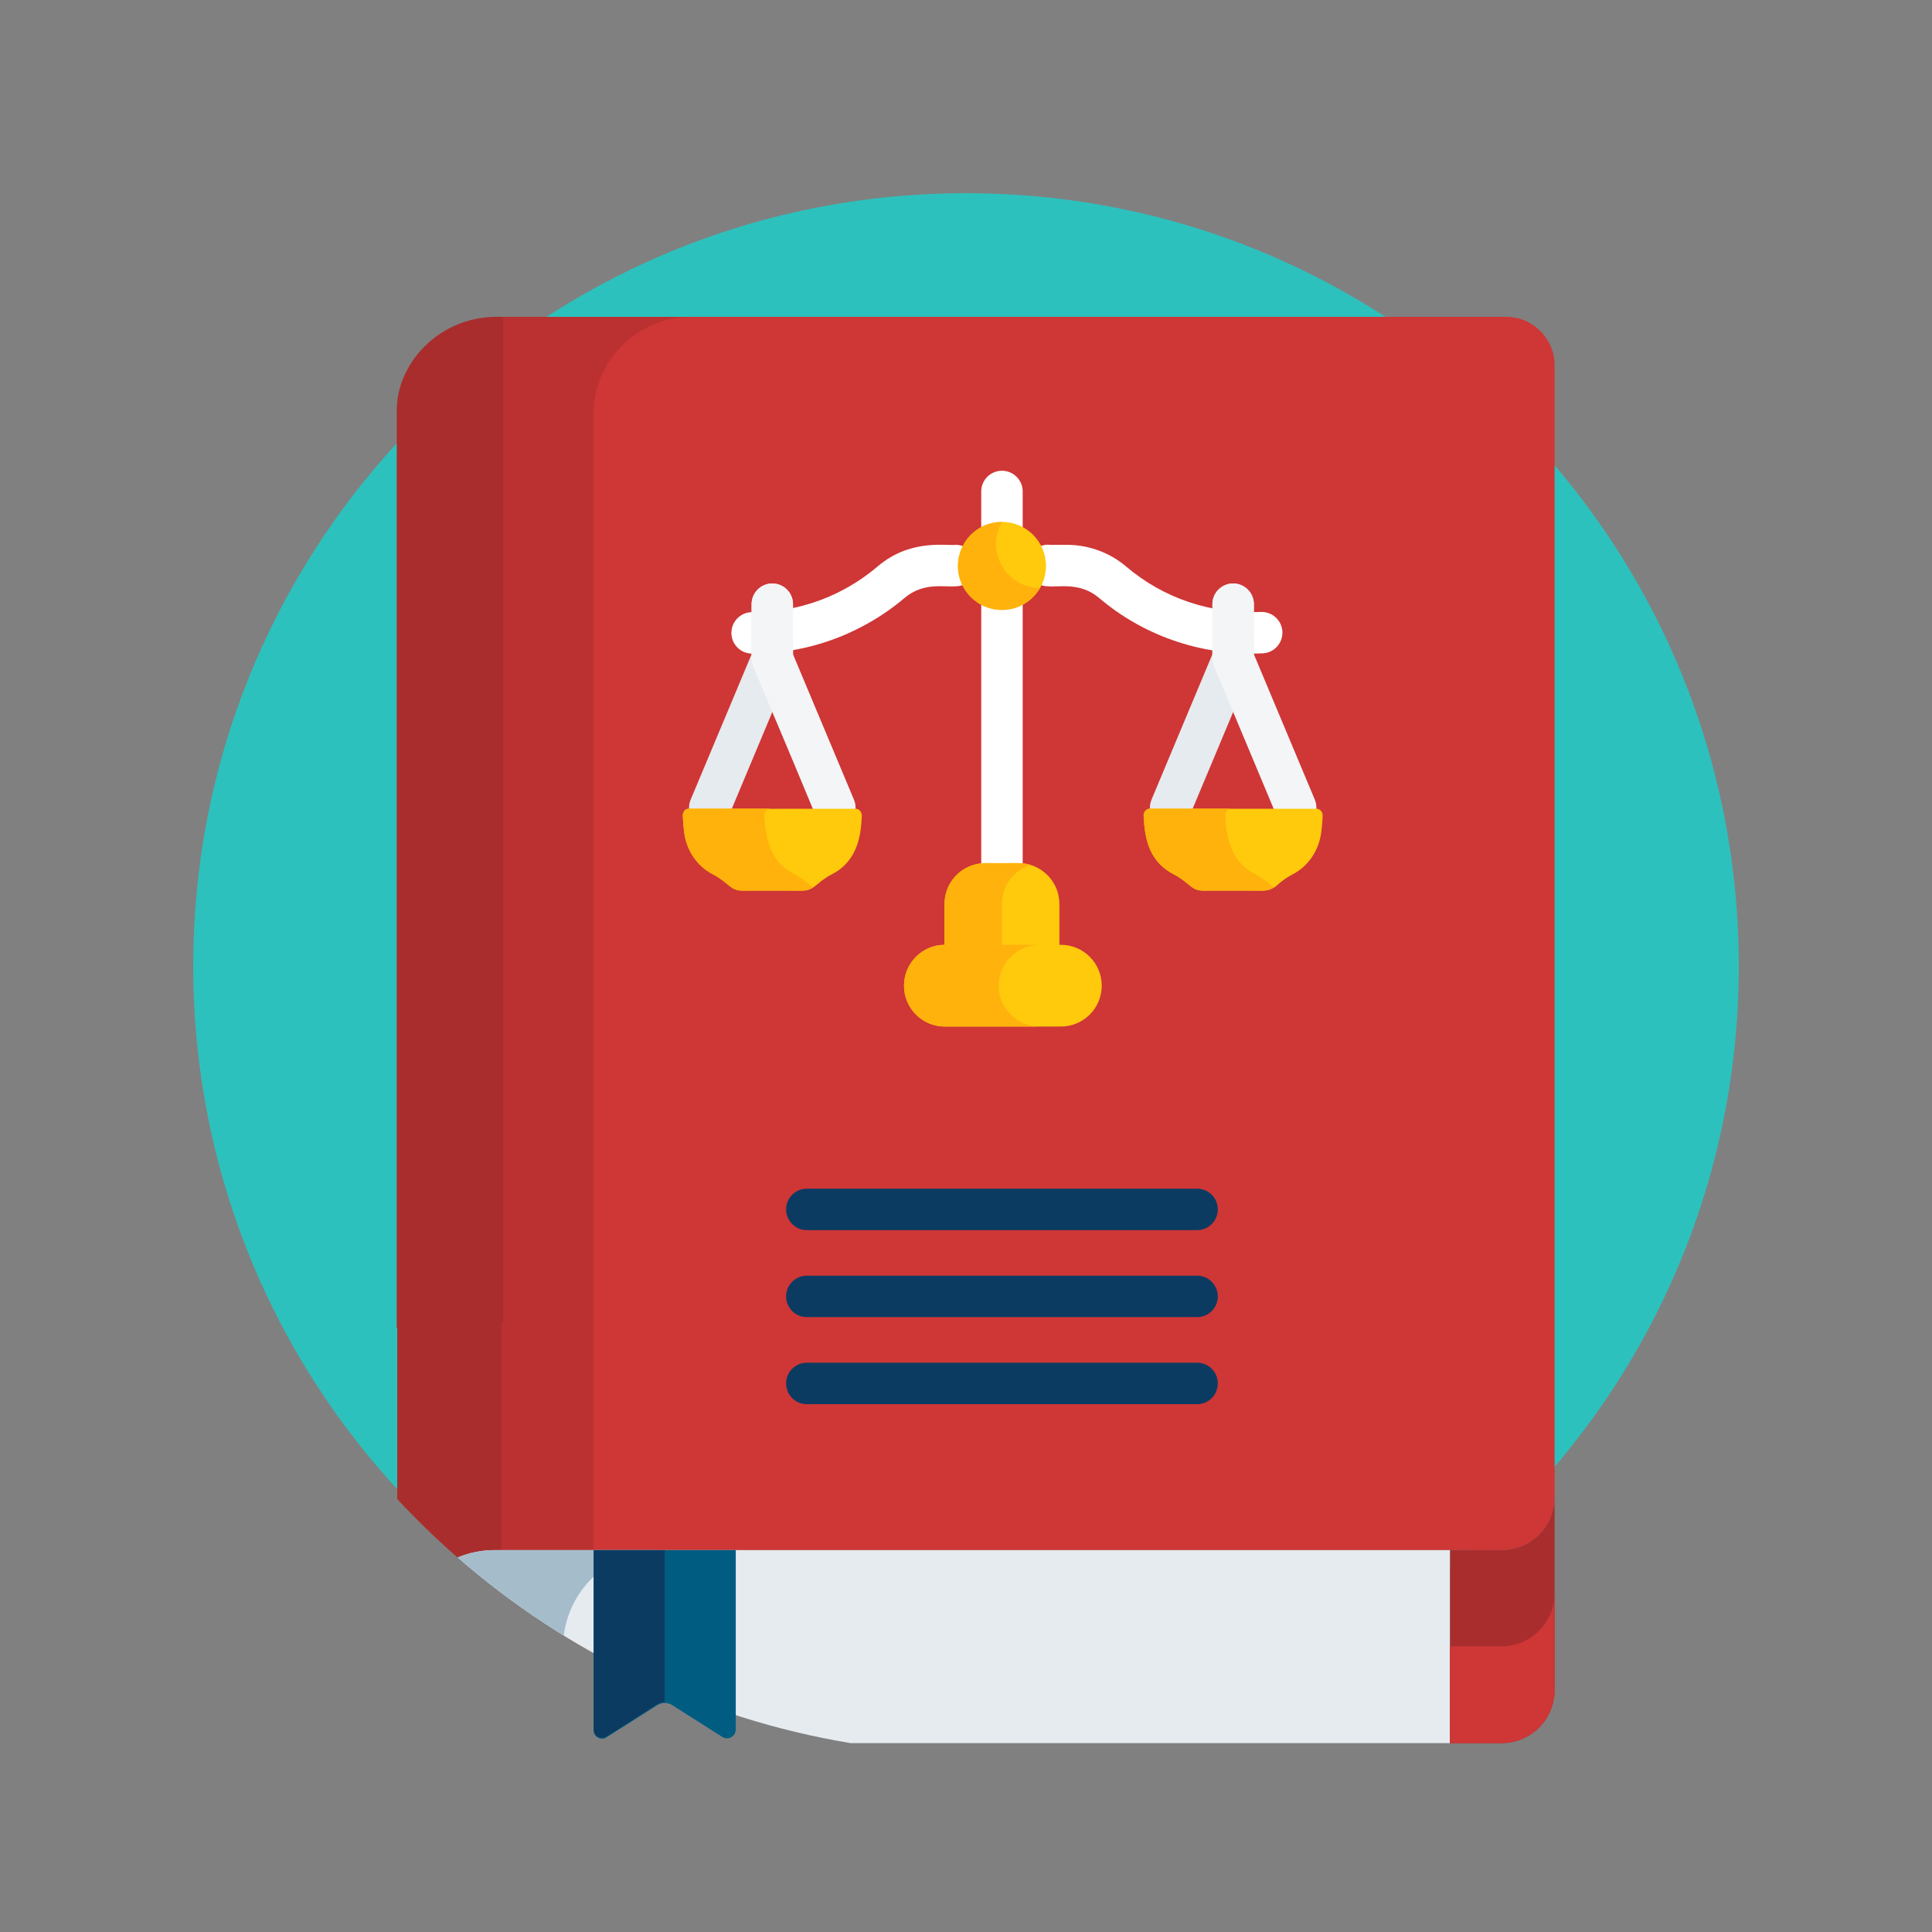 <svg width="35" height="35" viewBox="0 0 35 35" fill="none" xmlns="http://www.w3.org/2000/svg">
<rect x="0" y="0" width="35" height="35" fill="#808080" stroke="none"/>
<path d="M31.5 17.5C31.5 18.516 31.392 19.507 31.186 20.462C30.653 22.937 29.466 25.169 27.813 26.967C27.487 27.323 27.142 27.662 26.781 27.982C25.035 29.529 22.899 30.647 20.54 31.168C20.442 31.19 20.342 31.211 20.243 31.231C20.056 31.268 19.869 31.301 19.68 31.331C19.205 31.405 18.723 31.456 18.234 31.481C17.991 31.494 17.746 31.5 17.5 31.5C16.409 31.5 15.348 31.375 14.329 31.139C13.828 31.024 13.338 30.881 12.859 30.713C11.307 30.168 9.879 29.357 8.633 28.334C7.978 27.798 7.374 27.204 6.827 26.56C6.8 26.529 6.773 26.497 6.746 26.465C6.564 26.247 6.389 26.023 6.22 25.794C4.51 23.473 3.5 20.604 3.5 17.5C3.5 15.654 3.857 13.891 4.507 12.277C4.665 11.883 4.841 11.499 5.033 11.124C5.46 10.29 5.969 9.505 6.547 8.779C6.682 8.61 6.821 8.445 6.963 8.282C7.59 7.566 8.29 6.913 9.05 6.337C9.171 6.245 9.294 6.155 9.418 6.067C10.143 5.554 10.919 5.107 11.737 4.737C13.495 3.942 15.446 3.5 17.5 3.5C19.759 3.5 21.893 4.035 23.782 4.985C24.464 5.328 25.114 5.726 25.727 6.171C25.945 6.33 26.158 6.494 26.365 6.665C27.093 7.261 27.76 7.929 28.354 8.658C30.101 10.798 31.225 13.464 31.456 16.382C31.485 16.751 31.5 17.123 31.5 17.5Z" fill="#2DC1BD"/>
<path fill-rule="evenodd" clip-rule="evenodd" d="M8.291 28.215C8.499 28.129 8.726 28.082 8.964 28.082H27.204C27.734 28.082 28.163 27.652 28.163 27.122V6.619C28.163 6.133 27.77 5.74 27.285 5.74H9.107C8.42 6.257 7.781 6.833 7.197 7.461C7.197 7.47 7.197 7.479 7.197 7.488L7.197 27.154C7.543 27.526 7.908 27.881 8.291 28.215Z" fill="#CF3636"/>
<path opacity="0.5" fill-rule="evenodd" clip-rule="evenodd" d="M8.291 28.215C8.499 28.129 8.726 28.082 8.964 28.082H10.755V7.488C10.742 6.58 11.517 5.74 12.523 5.74H9.107C8.42 6.257 7.781 6.833 7.197 7.461C7.197 7.47 7.197 7.479 7.197 7.488L7.197 27.154C7.543 27.526 7.908 27.881 8.291 28.215Z" fill="#A92D2D"/>
<path fill-rule="evenodd" clip-rule="evenodd" d="M8.291 28.215C8.499 28.129 8.726 28.082 8.964 28.082H9.085V5.756C8.407 6.268 7.775 6.839 7.197 7.461C7.197 7.47 7.197 7.479 7.197 7.488L7.197 27.154C7.543 27.526 7.908 27.88 8.291 28.215Z" fill="#A92D2D"/>
<path d="M19.912 10.833C19.568 10.541 19.187 10.641 18.985 10.621C18.774 10.621 18.601 10.446 18.61 10.228C18.618 10.015 18.805 9.847 19.025 9.87H19.326C19.721 9.87 20.102 10.009 20.398 10.261C21.078 10.839 21.93 11.127 22.841 11.086C23.048 11.079 23.223 11.238 23.232 11.445C23.241 11.652 23.081 11.827 22.874 11.836C21.725 11.887 20.684 11.49 19.912 10.833Z" fill="white"/>
<path d="M13.625 11.841C13.418 11.841 13.25 11.673 13.25 11.466C13.25 11.258 13.418 11.09 13.625 11.09C14.7 11.09 15.455 10.639 15.9 10.261C16.494 9.756 17.137 9.892 17.314 9.87C17.521 9.87 17.689 10.038 17.689 10.246C17.689 10.453 17.521 10.621 17.314 10.621C17.106 10.641 16.732 10.54 16.386 10.833C15.944 11.21 14.996 11.841 13.625 11.841Z" fill="white"/>
<path d="M21.207 15.007C20.941 15.007 20.757 14.734 20.861 14.486L21.964 11.852V10.945C21.964 10.738 22.132 10.57 22.34 10.57C22.547 10.57 22.715 10.738 22.715 10.945C22.706 11.938 22.737 11.952 22.686 12.073L21.553 14.776C21.493 14.92 21.354 15.007 21.207 15.007Z" fill="#E6EBEF"/>
<path d="M23.126 14.776L21.994 12.073C21.943 11.952 21.974 11.941 21.964 10.945C21.964 10.738 22.132 10.57 22.34 10.57C22.547 10.57 22.715 10.738 22.715 10.945V11.852L23.819 14.486C23.899 14.677 23.809 14.897 23.617 14.977C23.427 15.057 23.207 14.968 23.126 14.776Z" fill="#F3F5F7"/>
<path d="M12.713 14.977C12.522 14.897 12.432 14.677 12.512 14.486L13.616 11.853V10.945C13.616 10.738 13.784 10.57 13.991 10.57C14.198 10.57 14.366 10.738 14.366 10.945C14.357 11.939 14.388 11.952 14.337 12.073L13.205 14.776C13.124 14.968 12.904 15.057 12.713 14.977Z" fill="#E6EBEF"/>
<path d="M14.777 14.776C13.608 11.96 13.616 12.066 13.616 11.928V10.945C13.616 10.738 13.784 10.57 13.991 10.57C14.198 10.57 14.366 10.738 14.366 10.945V11.853L15.47 14.486C15.55 14.677 15.46 14.897 15.268 14.977C15.079 15.057 14.858 14.968 14.777 14.776Z" fill="#F3F5F7"/>
<path d="M23.416 15.84C23.687 15.701 23.89 15.425 23.936 15.076C23.956 14.922 23.961 14.775 23.961 14.778C23.964 14.708 23.912 14.651 23.848 14.651H20.831C20.767 14.651 20.716 14.708 20.718 14.778C20.736 15.25 20.847 15.623 21.267 15.842C21.548 15.988 21.577 16.136 21.793 16.136H22.886C23.026 16.136 23.127 16.045 23.127 16.045C23.213 15.964 23.316 15.891 23.416 15.84Z" fill="#FFCA0C"/>
<path d="M18.151 16.011C17.944 16.011 17.776 15.843 17.776 15.636V8.903C17.776 8.696 17.944 8.528 18.151 8.528C18.359 8.528 18.527 8.696 18.527 8.903V15.636C18.527 15.843 18.359 16.011 18.151 16.011Z" fill="white"/>
<path d="M18.451 15.636H17.852C17.443 15.636 17.111 15.967 17.111 16.376V17.22H19.192V16.376C19.192 15.967 18.86 15.636 18.451 15.636Z" fill="#FFCA0C"/>
<path d="M19.959 17.857C19.959 17.448 19.627 17.116 19.218 17.116H17.117C16.708 17.116 16.377 17.448 16.377 17.857C16.377 18.265 16.708 18.597 17.117 18.597H19.218C19.627 18.597 19.959 18.265 19.959 17.857Z" fill="#FFCA0C"/>
<path d="M22.745 15.84C22.337 15.628 22.221 15.269 22.197 14.776C22.194 14.707 22.246 14.649 22.31 14.649H20.831C20.767 14.649 20.716 14.707 20.718 14.776C20.74 15.223 20.827 15.611 21.267 15.84C21.548 15.985 21.577 16.132 21.793 16.132C22.829 16.107 22.902 16.181 23.079 16.076C23.001 16.029 22.943 15.942 22.745 15.84Z" fill="#FFB20C"/>
<path d="M15.068 15.84C15.411 15.665 15.565 15.349 15.601 14.95C15.609 14.862 15.613 14.769 15.612 14.778C15.615 14.708 15.563 14.651 15.499 14.651H12.483C12.368 14.651 12.367 14.786 12.37 14.779C12.374 14.885 12.383 14.993 12.399 15.109C12.447 15.415 12.627 15.691 12.918 15.842C13.199 15.987 13.227 16.136 13.444 16.136H14.538C14.756 16.136 14.789 15.982 15.068 15.84Z" fill="#FFCA0C"/>
<path d="M14.393 15.837C13.984 15.629 13.871 15.255 13.848 14.776C13.845 14.707 13.897 14.649 13.961 14.649H12.483C12.368 14.649 12.367 14.784 12.37 14.777C12.374 14.892 12.384 15 12.399 15.106C12.447 15.413 12.628 15.688 12.918 15.84C13.199 15.985 13.227 16.132 13.444 16.132C14.481 16.107 14.554 16.181 14.73 16.076C14.654 16.031 14.586 15.936 14.393 15.837Z" fill="#FFB20C"/>
<path d="M18.151 11.05C18.592 11.05 18.949 10.693 18.949 10.252C18.949 9.812 18.592 9.455 18.151 9.455C17.711 9.455 17.354 9.812 17.354 10.252C17.354 10.693 17.711 11.05 18.151 11.05Z" fill="#FFCA0C"/>
<path d="M18.152 9.456C17.544 9.455 17.153 10.116 17.461 10.651C17.681 11.032 18.169 11.163 18.55 10.943C18.676 10.87 18.774 10.768 18.841 10.65C18.228 10.649 17.846 9.988 18.152 9.456Z" fill="#FFB20C"/>
<path d="M18.672 15.669C18.496 15.614 18.403 15.644 17.852 15.636C17.443 15.636 17.111 15.967 17.111 16.376V17.22H18.152V16.376C18.152 16.044 18.37 15.763 18.672 15.669Z" fill="#FFB20C"/>
<path d="M18.093 17.857C18.093 17.448 18.425 17.116 18.834 17.116H17.117C16.708 17.116 16.377 17.448 16.377 17.857C16.377 18.265 16.708 18.597 17.117 18.597H18.834C18.425 18.597 18.093 18.265 18.093 17.857Z" fill="#FFB20C"/>
<path fill-rule="evenodd" clip-rule="evenodd" d="M15.407 31.578H26.269V28.082H8.964C8.726 28.082 8.499 28.129 8.291 28.215C10.265 29.936 12.71 31.13 15.407 31.578Z" fill="#E6EBEF"/>
<path fill-rule="evenodd" clip-rule="evenodd" d="M10.213 29.631C10.321 28.758 11.065 28.082 11.967 28.082H8.964C8.726 28.082 8.499 28.129 8.291 28.215C8.891 28.737 9.533 29.211 10.213 29.631Z" fill="#A5BCCB"/>
<path d="M27.204 28.082C27.019 28.082 26.453 28.082 26.269 28.082V31.578C26.452 31.578 27.017 31.578 27.202 31.578C27.733 31.578 28.163 31.148 28.163 30.617V27.122C28.163 27.652 27.734 28.082 27.204 28.082Z" fill="#A92D2D"/>
<path d="M27.202 29.825C27.017 29.825 26.452 29.825 26.269 29.825V31.578C26.452 31.578 27.017 31.578 27.202 31.578C27.733 31.578 28.163 31.148 28.163 30.617V28.863C28.163 29.395 27.733 29.825 27.202 29.825Z" fill="#CF3636"/>
<path d="M21.687 22.285H14.616C14.409 22.285 14.241 22.117 14.241 21.909C14.241 21.702 14.409 21.534 14.616 21.534H21.687C21.894 21.534 22.062 21.702 22.062 21.909C22.062 22.117 21.894 22.285 21.687 22.285Z" fill="#0C3B62"/>
<path d="M21.687 23.861H14.616C14.409 23.861 14.241 23.693 14.241 23.486C14.241 23.278 14.409 23.11 14.616 23.11H21.687C21.894 23.11 22.062 23.278 22.062 23.486C22.062 23.693 21.894 23.861 21.687 23.861Z" fill="#0C3B62"/>
<path d="M21.687 25.438H14.616C14.409 25.438 14.241 25.27 14.241 25.062C14.241 24.855 14.409 24.687 14.616 24.687H21.687C21.894 24.687 22.062 24.855 22.062 25.062C22.062 25.27 21.894 25.438 21.687 25.438Z" fill="#0C3B62"/>
<path d="M10.755 31.347C10.755 31.466 10.886 31.538 10.986 31.474L11.905 30.891C11.989 30.837 12.096 30.837 12.18 30.891L13.085 31.466C13.191 31.533 13.329 31.457 13.329 31.332V28.082H10.755V31.347Z" fill="#005C81"/>
<path d="M9.116 5.74C9.11 5.74 8.984 5.74 8.992 5.74C7.969 5.74 7.173 6.567 7.187 7.468L7.187 24.052C7.175 24.085 9.116 24.052 9.116 23.937C9.116 23.822 9.116 18.539 9.116 16.783C9.116 13.102 9.116 5.74 9.116 5.74Z" fill="#A92D2D"/>
<path d="M10.755 28.082V31.332C10.755 31.451 10.886 31.523 10.986 31.459C11.928 30.878 11.911 30.836 12.042 30.836V28.082H10.755Z" fill="#0C3B62"/>
</svg>
